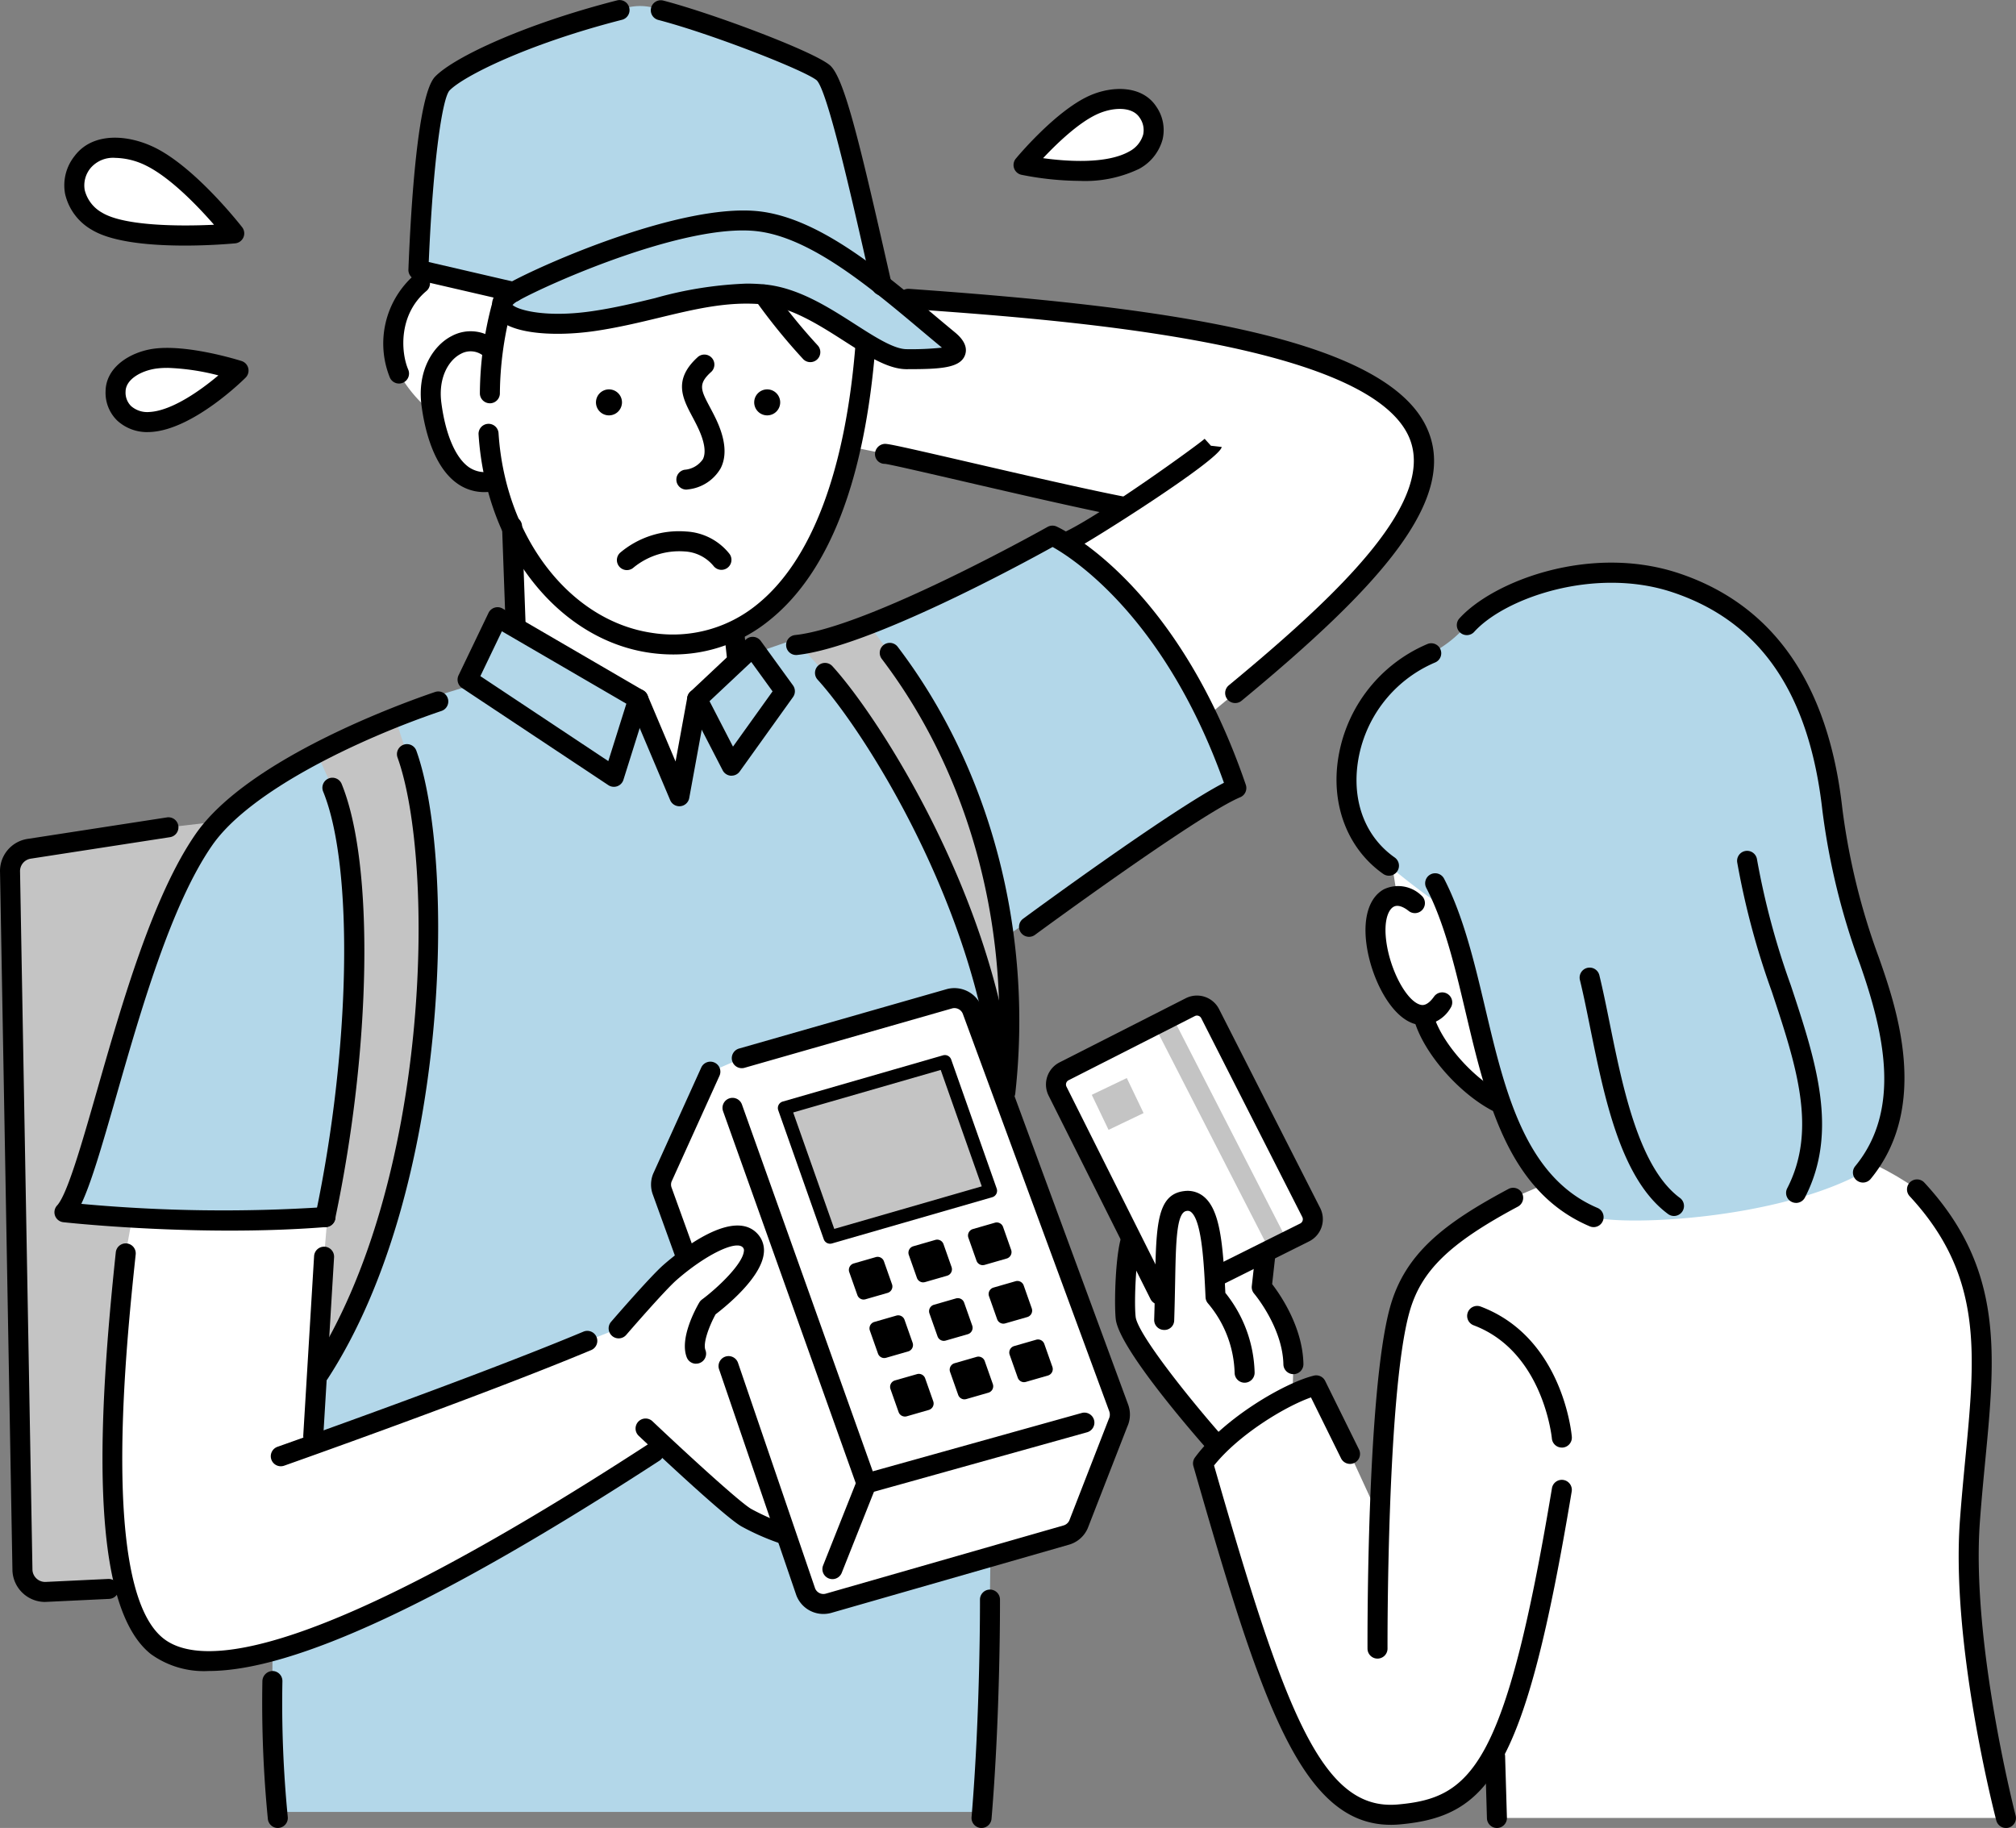 <svg xmlns="http://www.w3.org/2000/svg" width="270.726" height="245.49" data-name="グループ 928"><rect width="100%" height="100%" fill="#808080" stroke="none"/><defs><clipPath id="a"><path fill="none" d="M0 0h270.726v245.49H0z" data-name="長方形 430"/></clipPath></defs><g clip-path="url(#a)" data-name="グループ 867"><path fill="#fff" d="M163.347 194.002s-11.771-13.309-12.177-17.009c-.229-2.068 0-8.849.8-10.8 0 0 .095-10.137 7.861-10.436s10.875 5.919 10.067 12.965l-.461 4.138s4.138 4.826 4.252 10.343l-.122 4.213Z" data-name="パス 1031"/><path d="M163.349 195.347a1.34 1.34 0 0 1-1.007-.453c-2.014-2.276-12.076-13.827-12.511-17.751-.228-2.059-.054-9.15.9-11.463a1.344 1.344 0 0 1 2.485 1.025c-.636 1.546-.95 8.008-.711 10.141.251 2.26 7.082 10.874 11.854 16.267a1.344 1.344 0 0 1-1.007 2.235" data-name="パス 1032"/><path d="M173.689 184.544a1.346 1.346 0 0 1-1.344-1.315c-.1-4.953-3.89-9.454-3.928-9.5a1.34 1.34 0 0 1-.315-1.021l.461-4.138a1.344 1.344 0 0 1 2.672.3l-.4 3.584c1.084 1.407 4.1 5.754 4.2 10.719a1.345 1.345 0 0 1-1.315 1.373Z" data-name="パス 1033"/><path fill="#fff" d="M264.539 204.279c1.376-18.91 5-31.476-7.1-44.55-13.794-9.764-31.9-8.454-31.9-8.454l-22.339 9.583c-8.836 4.722-13.438 8.594-15.23 15.018-1.622 5.811-2.364 17.8-2.7 28.012l-3.98-8.65-4.535-9.189c-3.9.957-11.646 5.637-15.2 10.481 9.564 33.327 14.753 48.186 26.329 47.139 5.376-.486 9.268-1.944 12.6-8.021l.288.265.242 8.232h68.359s-6.053-23.243-4.842-39.867" data-name="パス 1034"/><path d="M184.985 222.744a1.343 1.343 0 0 1-1.344-1.339c-.005-1.407-.111-34.608 3.036-45.888 2.016-7.227 7.352-11.282 15.891-15.843a1.344 1.344 0 1 1 1.267 2.371c-9.205 4.917-13.017 8.632-14.569 14.194-3.048 10.924-2.939 44.815-2.937 45.155a1.344 1.344 0 0 1-1.339 1.349Z" data-name="パス 1035"/><path d="M209.737 194.405a1.343 1.343 0 0 1-1.337-1.224c-.011-.116-1.159-11.684-10.513-15.2a1.344 1.344 0 0 1 .946-2.516c10.956 4.125 12.2 16.941 12.244 17.484a1.343 1.343 0 0 1-1.22 1.455c-.039 0-.081.005-.12.005" data-name="パス 1036"/><path d="M186.761 245.065c-12.1 0-17.5-16.8-26.5-48.164a1.34 1.34 0 0 1 .208-1.165c3.862-5.265 12.031-10.028 15.961-10.992a1.34 1.34 0 0 1 1.525.71l4.535 9.189a1.344 1.344 0 1 1-2.41 1.19l-4.032-8.166c-3.6 1.276-9.746 5.05-13.017 9.143 9.5 33.067 14.459 46.485 24.731 45.521 9.789-.885 14.4-4.973 20.647-42.471a1.344 1.344 0 0 1 2.652.443c-6.218 37.3-10.976 43.614-23.057 44.706q-.635.058-1.247.057" data-name="パス 1037"/><path d="M269.38 245.49a1.34 1.34 0 0 1-1.3-1.005c-.251-.959-6.1-23.648-4.885-40.3.213-2.91.478-5.67.729-8.306 1.371-14.284 2.364-24.605-7.476-35.232a1.343 1.343 0 1 1 1.969-1.828c10.66 11.512 9.567 22.9 8.184 37.316-.251 2.616-.514 5.356-.726 8.247-1.181 16.214 4.743 39.2 4.8 39.43a1.343 1.343 0 0 1-.962 1.64 1.4 1.4 0 0 1-.339.043" data-name="パス 1038"/><path d="M201.021 245.491a1.343 1.343 0 0 1-1.342-1.3l-.242-8.232a1.34 1.34 0 0 1 1.3-1.382 1.31 1.31 0 0 1 1.383 1.3l.242 8.232a1.345 1.345 0 0 1-1.3 1.383h-.039" data-name="パス 1039"/><path fill="#fff" d="M208.214 138.132s-21.2-39.124-21.8-30.463c-.219 3.168.375 7.922 1.213 12.68-1.921.013-3.34 2.14-2.8 6.247.591 4.482 3.4 9.809 6.3 9.694l.149.568c1.281 4.132 5.68 8.933 9.68 11.065 10.06 5.908 7.263-9.791 7.263-9.791" data-name="パス 1040"/><path fill="#b3d7e9" d="M251.031 129.008a92.8 92.8 0 0 1-4.971-20.312c-1.437-12.782-6.5-25.573-21.02-30.427-10.956-3.661-23.681.781-28.1 5.725a16.1 16.1 0 0 1-4.75 3.743c-12.274 5.247-15.292 21.759-5.664 28.525a85 85 0 0 0 7.747 5.856c5.584 14.319 5.163 35.149 19.729 41.335 4.093 1.167 24.349.423 36.171-5.985 7.222-8.782 3.505-20.909.858-28.46" data-name="パス 1041"/><path d="M186.521 117.606a1.35 1.35 0 0 1-.772-.244c-4.487-3.154-6.793-8.594-6.171-14.552a20.04 20.04 0 0 1 12.076-16.307 1.343 1.343 0 1 1 1.057 2.469 17.35 17.35 0 0 0-10.458 14.115c-.529 5.052 1.31 9.451 5.043 12.074a1.345 1.345 0 0 1-.774 2.444" data-name="パス 1042"/><path d="M250.173 158.812a1.344 1.344 0 0 1-1.037-2.2c6.27-7.627 3.837-18.011.627-27.162a93.4 93.4 0 0 1-5.037-20.606c-1.776-15.789-8.354-25.374-20.111-29.3-10.44-3.487-22.575.763-26.677 5.347a1.344 1.344 0 0 1-2-1.792c4.5-5.026 17.6-10.09 29.531-6.105 12.674 4.236 20.054 14.852 21.932 31.553a90.6 90.6 0 0 0 4.9 20.018c2.269 6.469 6.989 19.934-1.088 29.757a1.34 1.34 0 0 1-1.039.491" data-name="パス 1043"/><path d="M191.02 137.658a3.8 3.8 0 0 1-.9-.109c-3.319-.821-6.025-6.232-6.623-10.777-.471-3.568.375-6.24 2.321-7.333a4.48 4.48 0 0 1 5.046.81 1.345 1.345 0 0 1-1.692 2.091c-.373-.3-1.322-.966-2.039-.556-.677.38-1.342 1.824-.971 4.636.518 3.923 2.756 8.062 4.6 8.517.22.052.885.219 1.83-1.12a1.346 1.346 0 0 1 2.2 1.55 4.6 4.6 0 0 1-3.765 2.29" data-name="パス 1044"/><path d="M200.952 149.27a1.35 1.35 0 0 1-.634-.158c-4.473-2.387-9.01-7.594-10.331-11.856a1.344 1.344 0 0 1 2.568-.794c1.116 3.607 5.17 8.218 9.03 10.277a1.345 1.345 0 0 1-.633 2.53" data-name="パス 1045"/><path d="M214 164.797a1.3 1.3 0 0 1-.523-.108c-10.961-4.654-13.848-16.86-16.64-28.664-1.464-6.195-2.847-12.047-5.311-16.8a1.345 1.345 0 0 1 2.389-1.236c2.614 5.052 4.1 11.339 5.539 17.421 2.638 11.153 5.365 22.686 15.072 26.809a1.343 1.343 0 0 1-.525 2.58" data-name="パス 1046"/><path d="M241.194 161.545a1.343 1.343 0 0 1-1.193-1.959c4.068-7.9 1.224-16.481-2.068-26.421a105.4 105.4 0 0 1-4.645-17.35 1.344 1.344 0 1 1 2.657-.407 103.5 103.5 0 0 0 4.539 16.911c3.337 10.078 6.49 19.6 1.9 28.5a1.34 1.34 0 0 1-1.2.729" data-name="パス 1047"/><path d="M224.801 163.301a1.33 1.33 0 0 1-.8-.262c-6.335-4.668-8.531-15.508-10.469-25.071-.462-2.288-.9-4.451-1.367-6.358a1.344 1.344 0 0 1 2.611-.64c.478 1.96.923 4.148 1.392 6.464 1.749 8.639 3.926 19.387 9.426 23.441a1.344 1.344 0 0 1-.8 2.426" data-name="パス 1048"/><path fill="#fff" d="m164.045 171.078 11.167-5.573a1.98 1.98 0 0 0 .873-2.668l-13.576-26.708a1.983 1.983 0 0 0-2.666-.869l-16.956 8.623a1.984 1.984 0 0 0-.874 2.656l13.687 27.322" data-name="パス 1049"/><path fill="#c4c4c4" d="m146.613 147.031 4.704-2.253 2.253 4.705-4.704 2.252z" data-name="長方形 428"/><path fill="#c4c4c4" d="m155.075 137.836 2.393-1.227 15.368 29.972-2.393 1.227z" data-name="長方形 429"/><path d="M155.701 175.203a1.34 1.34 0 0 1-1.2-.742l-13.689-27.327a3.334 3.334 0 0 1 1.465-4.455l16.955-8.618a3.33 3.33 0 0 1 4.473 1.457l13.576 26.707a3.326 3.326 0 0 1-1.462 4.476l-11.176 5.577a1.344 1.344 0 1 1-1.2-2.4l11.169-5.571a.64.64 0 0 0 .274-.858l-13.574-26.712a.645.645 0 0 0-.86-.281l-16.956 8.619a.644.644 0 0 0-.281.857l13.687 27.325a1.34 1.34 0 0 1-.6 1.8 1.3 1.3 0 0 1-.6.143" data-name="パス 1050"/><path fill="#fff" d="M156.337 177.266c.344-10.343-.229-15.629 2.872-15.973 3.249-.362 3.679 5.4 4.023 12.87a16.34 16.34 0 0 1 3.906 10.187" data-name="パス 1051"/><path d="M167.139 185.693a1.34 1.34 0 0 1-1.342-1.3 15.06 15.06 0 0 0-3.553-9.324 1.35 1.35 0 0 1-.353-.846c-.2-4.3-.469-10.191-1.923-11.431a.7.7 0 0 0-.607-.167c-1.376.152-1.451 4.111-1.555 9.591-.03 1.536-.063 3.233-.124 5.091a1.307 1.307 0 0 1-1.389 1.3 1.343 1.343 0 0 1-1.3-1.389c.061-1.844.093-3.528.122-5.052.145-7.607.226-11.8 3.946-12.212a3.4 3.4 0 0 1 2.65.794c2.125 1.815 2.528 6.279 2.84 12.879a17.77 17.77 0 0 1 3.93 10.676 1.345 1.345 0 0 1-1.3 1.389h-.045" data-name="パス 1052"/><path fill="#fff" d="m98.971 88.363-.328-2.98L98.308 79l-29.542-8.295.473 13.143.4 14.859s22.7 20.907 30.164 3.584Z" data-name="パス 1053"/><path fill="#fff" d="M190.243 57.727c-6.134-12.268-40.835-15.658-68.279-17.6l-11.411-1.15-2.688 19.714 11.037 2.261c.88-.034 21.751 5.084 31.6 7.021l.668.108a72 72 0 0 1-7.689 4.614s.527 9.591 16.654 25.12l5.741-4.742c16.787-13.882 28.958-26.171 24.371-35.348" data-name="パス 1054"/><path fill="#fff" d="M100.697 32.708c-14.635-4.181-44.31 5.356-44.31 5.356-3.958 3.333-4.175 8.861-2.8 12.1a18.3 18.3 0 0 0 4.534 5.3c.839 4.835 3.093 10.223 8.247 9.13l-.016-.962c2.516 11.9 10.632 21.2 21.1 22.7 12 1.715 26.17-6.551 28.788-40.136 0 0-.9-9.311-15.54-13.492" data-name="パス 1055"/><path fill="#c4c4c4" d="m22.595 111.106-18.629 2.871a3.045 3.045 0 0 0-2.617 3.161l1.667 93.753a3.043 3.043 0 0 0 3.183 2.9l8.4-.4 2.5-.045 17.81-103.657Z" data-name="パス 1056"/><path fill="#b3d7e9" d="M141.335 71.117s-24.13 13.6-34.42 14.687l-4.822 1.659-1.016-1.4-7.453 7.009-2.389 13.049-5.519-13.049-18.9-11-4.027 8.388 1.751 1.163-5.684 1.767c-10.008 3.39-25.816 10.412-31.475 18.564-9.523 13.717-14.857 45.84-18.728 50.037a219 219 0 0 0 28.338 1.02l-.412 61.932a157 157 0 0 0 .728 18.393h94.5c1.21-14.366 1.133-29.329 1.133-29.329l1.143-87.548 4.1-2.8s22.041-16.229 27.848-18.647c-9.2-26.874-24.7-33.895-24.7-33.895" data-name="パス 1057"/><path fill="#c4c4c4" d="M54.662 101.305c4.842 13.558 5 57.3-11.786 83.129l.806-20.984c4.844-22.921 5.168-47.3.971-57.626l-1.93-4.3 10.343-5.057Z" data-name="パス 1058"/><path fill="#c4c4c4" d="m119.505 87.707-2.887-3.876-9.195 2.872 3.365 3.666c7.263 7.99 21.489 31.547 23.91 54.791l.306 1.532c2.421-21.79-3.636-43.369-15.5-58.986" data-name="パス 1059"/><path fill="#fff" d="M95.345 175.39c1.392-1.088 7.68-6.232 5.413-8.755-2.168-2.417-8.338 2.118-10.777 4.254-1.729 1.512-6.915 7.524-6.915 7.524l-4.2 1.661c-11.252 4.707-28.807 11.08-36.86 13.965l.057-1.213 1.457-24.052.468-5.532a114.6 114.6 0 0 1-26.2.115l-.9 4.937c-1.776 16.785-4.345 45.982 4.195 52.78 8.718 6.942 33.9-4.681 66.664-25.987l1.53-.817c3.48 3.243 9.424 8.7 10.963 9.558a32 32 0 0 0 4.63 2.064l.6.217s-7.076-21.887-10.126-30.719" data-name="パス 1060"/><path fill="#fff" d="m97.838 183.463 10.352 30.286a2.554 2.554 0 0 0 3.048 1.574l31.913-9.157a2.55 2.55 0 0 0 1.665-1.4l5.34-13.723a2.56 2.56 0 0 0 .054-2.012l-19.666-53.379a2.56 2.56 0 0 0-2.991-1.534l-27.915 7.987-4.245 1.835-6.43 14.2a2.55 2.55 0 0 0-.011 1.855l3.2 8.85" data-name="パス 1061"/><path fill="#b3d7e9" d="M127.327 45.629c-2.817-2.331-5.827-4.935-8.928-7.358-2.806-12.321-5.98-26.926-7.833-28.492s-14.721-6.544-21.81-8.4a7.2 7.2 0 0 0-5.524-.033c-12.5 3.2-21.7 7.643-23.844 9.886-1.968 2.055-2.912 17.644-3.2 25.014l12.773 2.957c-4.476 2.507 1.26 5.308 10.782 3.912 8.431-1.235 15.158-4.283 22.786-3.579s14.631 8.7 19.235 8.7 8.535-.151 5.562-2.609" data-name="パス 1062"/><path d="M90.403 87.893a22.4 22.4 0 0 1-3.15-.226c-12.343-1.765-22.011-14.1-22.987-29.32a1.344 1.344 0 1 1 2.683-.17c.9 13.959 9.594 25.243 20.685 26.827a17.86 17.86 0 0 0 14.008-3.8c7.341-5.882 11.921-18.02 13.254-35.108a1.33 1.33 0 0 1 1.443-1.236 1.346 1.346 0 0 1 1.236 1.444c-1.41 18.1-6.206 30.549-14.25 36.995a20.36 20.36 0 0 1-12.922 4.594" data-name="パス 1063"/><path d="M65.052 66.087a6.2 6.2 0 0 1-3.663-1.168c-3.279-2.321-4.406-7.56-4.786-10.478-.613-4.69 1.593-8.055 4.052-9.311a5.37 5.37 0 0 1 6.344.928 1.344 1.344 0 0 1-1.842 1.957 2.72 2.72 0 0 0-3.277-.493c-1.618.828-3.053 3.181-2.611 6.571.55 4.222 1.891 7.369 3.675 8.632a3.82 3.82 0 0 0 3.145.559 1.343 1.343 0 1 1 .559 2.627 7.7 7.7 0 0 1-1.595.176" data-name="パス 1064"/><path d="M121.925 49.581h-.16c-2.494 0-5.211-1.742-8.358-3.756-3.363-2.156-7.179-4.6-11-4.951-4.664-.435-9.107.642-13.807 1.774-2.74.661-5.575 1.344-8.661 1.8-5.883.862-12.691.38-13.742-2.713-.269-.79-.353-2.324 2.109-3.7 4.424-2.481 23.324-10.842 33.682-9.651 7.992.932 16.262 7.877 23.559 14.006.894.751 1.776 1.489 2.638 2.2.48.4 1.942 1.606 1.408 3.088-.633 1.754-3.319 1.9-7.668 1.9m-21.697-11.49q1.198-.002 2.426.109c4.473.414 8.582 3.045 12.2 5.365 2.674 1.713 5.2 3.331 6.908 3.331a39 39 0 0 0 4.731-.206l-.027-.022c-.867-.717-1.753-1.46-2.654-2.217-7.001-5.886-14.945-12.555-22.136-13.394-9.571-1.124-27.971 7.033-32.058 9.322a3.1 3.1 0 0 0-.79.579c.729.679 4.464 1.749 10.721.831 2.966-.435 5.74-1.1 8.422-1.751a51.8 51.8 0 0 1 12.257-1.947" data-name="パス 1065"/><path d="M118.416 39.692a1.346 1.346 0 0 1-1.31-1.045l-.738-3.249c-2.089-9.22-5.249-23.15-6.684-24.605-1.572-1.328-14.135-6.245-21.267-8.11a1.344 1.344 0 1 1 .681-2.6c6.748 1.765 20.134 6.811 22.334 8.669 1.837 1.555 3.806 9.515 7.555 26.051l.738 3.245a1.344 1.344 0 0 1-1.012 1.609 1.3 1.3 0 0 1-.3.034" data-name="パス 1066"/><path d="M68.962 40.548a1.3 1.3 0 0 1-.3-.036l-12.778-2.955a1.34 1.34 0 0 1-1.039-1.357c.339-8.63 1.253-23.469 3.571-25.892C60.873 7.737 70.288 3.27 82.898.043a1.345 1.345 0 0 1 .667 2.605c-12.737 3.258-21.376 7.6-23.206 9.513-.952 1.07-2.2 9.3-2.783 23.028L69.263 37.9a1.343 1.343 0 0 1-.3 2.652" data-name="パス 1067"/><path d="M92.167 65.752a1.344 1.344 0 0 1-.253-2.663 3.28 3.28 0 0 0 2.475-1.417c.453-.889.231-2.338-.64-4.19-.256-.548-.525-1.054-.778-1.53-1.3-2.446-2.641-4.978.781-8.042a1.345 1.345 0 0 1 1.788 2.004c-1.853 1.658-1.437 2.444-.2 4.779.271.511.559 1.055.837 1.645 1.253 2.666 1.457 4.871.6 6.55a5.75 5.75 0 0 1-4.354 2.834 1.3 1.3 0 0 1-.256.025" data-name="パス 1068"/><path d="M104.761 54.226a1.745 1.745 0 1 1-1.546-1.923 1.745 1.745 0 0 1 1.546 1.923" data-name="パス 1069"/><path d="M83.512 54.226a1.745 1.745 0 1 1-1.542-1.922 1.745 1.745 0 0 1 1.546 1.923" data-name="パス 1070"/><path d="M53.586 51.509a1.34 1.34 0 0 1-1.238-.819 12.23 12.23 0 0 1 3.174-13.655 1.343 1.343 0 1 1 1.728 2.056c-3.706 3.122-3.457 8.127-2.428 10.549a1.343 1.343 0 0 1-.713 1.761 1.3 1.3 0 0 1-.523.108" data-name="パス 1071"/><path d="M65.784 54.159a1.344 1.344 0 0 1-1.342-1.3 47.5 47.5 0 0 1 1.566-11.82 1.344 1.344 0 1 1 2.595.7 45.7 45.7 0 0 0-1.475 11.033 1.345 1.345 0 0 1-1.3 1.389h-.044" data-name="パス 1072"/><path d="M84.186 76.563a1.344 1.344 0 0 1-.912-2.331 12.24 12.24 0 0 1 8.872-2.853 7.94 7.94 0 0 1 5.82 3.01 1.344 1.344 0 0 1-2.136 1.631 5.4 5.4 0 0 0-3.918-1.964 9.7 9.7 0 0 0-6.815 2.15 1.35 1.35 0 0 1-.912.357" data-name="パス 1073"/><path d="M108.819 48.634a1.33 1.33 0 0 1-.95-.394 80 80 0 0 1-6.435-7.922 1.344 1.344 0 0 1 2.185-1.565 79 79 0 0 0 6.148 7.587 1.344 1.344 0 0 1-.95 2.294" data-name="パス 1074"/><path d="M69.238 85.196a1.344 1.344 0 0 1-1.342-1.3l-.474-13.143a1.344 1.344 0 0 1 1.3-1.391 1.325 1.325 0 0 1 1.386 1.291l.473 13.148a1.345 1.345 0 0 1-1.3 1.392h-.048" data-name="パス 1075"/><path d="M98.97 89.707a1.345 1.345 0 0 1-1.335-1.2l-.326-2.982a1.344 1.344 0 0 1 2.672-.294l.328 2.982a1.346 1.346 0 0 1-1.19 1.484 1 1 0 0 1-.149.007" data-name="パス 1076"/><path d="M82.437 105.666a1.34 1.34 0 0 1-.744-.224L62.045 92.395a1.35 1.35 0 0 1-.468-1.7l4.027-8.388a1.347 1.347 0 0 1 1.889-.581l18.9 11a1.34 1.34 0 0 1 .606 1.564l-3.28 10.436a1.34 1.34 0 0 1-1.281.941M64.507 90.802l17.183 11.413 2.423-7.709-16.716-9.727Z" data-name="パス 1077"/><path d="M98.246 104.175h-.1a1.35 1.35 0 0 1-1.1-.724L92.427 94.5a1.344 1.344 0 0 1 .274-1.6l7.456-7.01a1.33 1.33 0 0 1 1.048-.358 1.35 1.35 0 0 1 .96.548l4.326 5.965a1.345 1.345 0 0 1 0 1.572l-7.157 9.992a1.34 1.34 0 0 1-1.093.561m-2.959-10.001 3.15 6.1 5.315-7.42-2.86-3.949Z" data-name="パス 1078"/><path d="M91.233 108.277a1.34 1.34 0 0 1-1.236-.821l-5.519-13.049a1.344 1.344 0 0 1 2.476-1.047l3.767 8.908 1.577-8.626a1.344 1.344 0 0 1 2.645.484l-2.387 13.048a1.345 1.345 0 0 1-1.174 1.095 1 1 0 0 1-.149.007" data-name="パス 1079"/><path d="M30.866 165.266c-12.182 0-22.227-1.113-22.362-1.127a1.344 1.344 0 0 1-.837-2.247c1.365-1.48 3.306-8.257 5.36-15.432 3.338-11.657 7.492-26.164 13.25-34.461 7.067-10.178 28.021-17.67 32.148-19.068a1.344 1.344 0 1 1 .864 2.546c-11.019 3.731-25.7 10.7-30.8 18.056-5.5 7.929-9.591 22.2-12.875 33.667-2 6.99-3.4 11.752-4.695 14.475a208 208 0 0 0 32.66.434 1.344 1.344 0 1 1 .213 2.679c-4.349.349-8.763.478-12.924.478" data-name="パス 1080"/><path d="M138.19 125.811a1.344 1.344 0 0 1-.8-2.426c.853-.629 19.867-14.608 26.972-18.258-7.9-22.156-20.21-30.1-23.009-31.669-3.987 2.211-24.679 13.477-34.3 14.5a1.343 1.343 0 0 1-.283-2.672c9.9-1.048 33.664-14.388 33.9-14.522a1.35 1.35 0 0 1 1.215-.054c.654.3 16.131 7.571 25.413 34.685a1.345 1.345 0 0 1-.754 1.675c-5.586 2.325-27.339 18.318-27.558 18.479a1.33 1.33 0 0 1-.8.262" data-name="パス 1081"/><path d="M28.028 224.409a12.16 12.16 0 0 1-7.784-2.283c-8.5-6.774-6.974-32.4-4.691-53.975a1.344 1.344 0 0 1 2.672.285c-1.3 12.269-4.747 44.865 3.7 51.587 5.129 4.084 20.586 2.88 65.1-26.062a1.344 1.344 0 1 1 1.457 2.253c-29.025 18.87-48.977 28.195-60.454 28.195" data-name="パス 1082"/><path d="M42.068 194.169h-.082a1.345 1.345 0 0 1-1.26-1.423l1.453-24.05a1.344 1.344 0 1 1 2.683.163l-1.453 24.047a1.344 1.344 0 0 1-1.34 1.263" data-name="パス 1083"/><path d="M37.709 196.914a1.345 1.345 0 0 1-.448-2.613c.262-.091 26.308-9.284 41.089-15.466a1.343 1.343 0 1 1 1.038 2.478c-14.852 6.213-40.969 15.432-41.231 15.525a1.4 1.4 0 0 1-.448.075" data-name="パス 1084"/><path d="M43.684 164.793a1.343 1.343 0 0 1-1.317-1.619c4.707-22.279 5.155-46.716 1.041-56.841a1.344 1.344 0 1 1 2.489-1.012c4.362 10.732 3.984 35.3-.9 58.409a1.345 1.345 0 0 1-1.314 1.066" data-name="パス 1085"/><path d="M42.874 185.778a1.344 1.344 0 0 1-1.125-2.077c16.12-24.8 16.714-67.754 11.646-81.942a1.344 1.344 0 1 1 2.532-.9c5.22 14.619 4.639 58.83-11.925 84.313a1.34 1.34 0 0 1-1.127.611" data-name="パス 1086"/><path d="M134.697 146.505a1.345 1.345 0 0 1-1.335-1.2c-2.473-23.753-17.22-47.049-23.567-54.03a1.343 1.343 0 0 1 1.987-1.808c6.533 7.186 21.713 31.151 24.254 55.554a1.344 1.344 0 0 1-1.2 1.477 1 1 0 0 1-.142.007" data-name="パス 1087"/><path d="M135.007 148.037a1 1 0 0 1-.151-.007 1.346 1.346 0 0 1-1.188-1.486c2.34-21.052-3.213-42.2-15.233-58.025a1.344 1.344 0 1 1 2.14-1.625c12.434 16.366 18.181 38.217 15.767 59.948a1.346 1.346 0 0 1-1.335 1.2" data-name="パス 1088"/><path d="M6.053 215.137a4.394 4.394 0 0 1-4.381-4.181L.005 117.163a4.355 4.355 0 0 1 3.772-4.512l18.611-2.872a1.344 1.344 0 1 1 .41 2.656L4.17 115.31a1.7 1.7 0 0 0-1.478 1.765l1.667 93.793a1.71 1.71 0 0 0 1.776 1.579l8.4-.4a1.357 1.357 0 0 1 1.407 1.279 1.343 1.343 0 0 1-1.279 1.4l-8.4.4c-.07 0-.14.005-.208.005" data-name="パス 1089"/><path d="M165.872 94.418a1.344 1.344 0 0 1-.858-2.38c15.022-12.422 28.331-25.1 24.027-33.712-6.281-12.558-47.406-15.461-67.171-16.855a1.344 1.344 0 0 1 .188-2.681c32.422 2.287 63.265 6.091 69.388 18.333 4.856 9.716-6.369 21.812-24.716 36.986a1.34 1.34 0 0 1-.857.308" data-name="パス 1090"/><path d="M150.499 69.318a1.3 1.3 0 0 1-.262-.025c-5.4-1.061-14.035-3.062-20.977-4.67-4.813-1.115-9.791-2.267-10.42-2.33a1.3 1.3 0 0 1-1.339-1.292 1.39 1.39 0 0 1 1.348-1.392c.545.014 1.948.3 11.017 2.4 6.924 1.6 15.538 3.6 20.891 4.65a1.344 1.344 0 0 1-.258 2.663" data-name="パス 1091"/><path d="M143.476 74.042a1.344 1.344 0 0 1-.568-2.562c4.912-2.29 17.925-11.7 18.862-12.553l.855.944h.1l1.335.154c-.2 1.72-18.133 13.015-20.018 13.895a1.3 1.3 0 0 1-.566.125" data-name="パス 1092"/><path d="M93.477 183.145a1.34 1.34 0 0 1-1.253-.857c-1-2.561 1.224-6.58 1.679-7.361a1.4 1.4 0 0 1 .357-.4c2.24-1.672 5.467-4.792 5.636-6.5a.57.57 0 0 0-.138-.5c-.916-1.02-5.069 1.023-8.893 4.367-1.638 1.434-6.729 7.331-6.781 7.39a1.343 1.343 0 0 1-2.034-1.754c.213-.249 5.267-6.1 7.046-7.659 2.152-1.883 9.427-7.745 12.664-4.139a3.26 3.26 0 0 1 .812 2.563c-.326 3.276-5.039 7.114-6.474 8.211-.81 1.468-1.74 3.849-1.367 4.8a1.345 1.345 0 0 1-.765 1.74 1.3 1.3 0 0 1-.487.091" data-name="パス 1093"/><path d="M104.87 207.236a1.3 1.3 0 0 1-.435-.073A33 33 0 0 1 99.584 205c-2.294-1.283-12.639-11.064-13.811-12.175a1.344 1.344 0 1 1 1.849-1.951c4.333 4.107 11.768 10.938 13.275 11.78a31 31 0 0 0 4.408 1.968 1.344 1.344 0 0 1-.435 2.614" data-name="パス 1094"/><path d="M92.143 170.192a1.35 1.35 0 0 1-1.265-.887l-3.2-8.85a3.88 3.88 0 0 1 .025-2.806l6.456-14.257a1.344 1.344 0 1 1 2.448 1.109l-6.43 14.2a1.18 1.18 0 0 0 .02.819l3.206 8.874a1.346 1.346 0 0 1-.808 1.722 1.4 1.4 0 0 1-.457.079" data-name="パス 1095"/><path d="M110.575 216.75a3.88 3.88 0 0 1-3.645-2.532l-10.365-30.319a1.344 1.344 0 1 1 2.543-.871l10.352 30.286a1.2 1.2 0 0 0 1.43.71l31.888-9.15a1.23 1.23 0 0 0 .815-.67l5.308-13.648a1.3 1.3 0 0 0 .057-1.029l-19.675-53.408a1.215 1.215 0 0 0-1.4-.7l-27.87 7.974a1.344 1.344 0 1 1-.738-2.584l27.915-7.987a3.924 3.924 0 0 1 4.607 2.33l19.676 53.411a3.9 3.9 0 0 1-.093 3.041l-5.314 13.646a3.92 3.92 0 0 1-2.573 2.213l-31.886 9.15a4 4 0 0 1-1.032.136" data-name="パス 1096"/><path d="M116.357 200.564a1.34 1.34 0 0 1-1.265-.892l-17.979-50.406a1.345 1.345 0 1 1 2.534-.9l17.554 49.227 28.094-7.843a1.345 1.345 0 0 1 .726 2.589l-29.3 8.178a1.3 1.3 0 0 1-.36.05" data-name="パス 1097"/><path d="M111.784 212.07a1.344 1.344 0 0 1-1.249-1.84l4.574-11.506a1.345 1.345 0 1 1 2.5.993l-4.573 11.506a1.34 1.34 0 0 1-1.249.848" data-name="パス 1098"/><path d="M37.305 245.491a1.344 1.344 0 0 1-1.333-1.19 160 160 0 0 1-.735-18.579 1.4 1.4 0 0 1 1.376-1.312 1.347 1.347 0 0 1 1.312 1.376 156 156 0 0 0 .717 18.206 1.343 1.343 0 0 1-1.18 1.486 1 1 0 0 1-.156.009" data-name="パス 1099"/><path d="M131.812 245.49h-.115a1.35 1.35 0 0 1-1.228-1.453c1.19-14.141 1.13-29.062 1.13-29.211a1.344 1.344 0 0 1 1.337-1.351h.007a1.344 1.344 0 0 1 1.344 1.337c0 .151.065 15.187-1.136 29.447a1.346 1.346 0 0 1-1.339 1.231" data-name="パス 1100"/><path fill="#fff" d="M31.46 31.345s-5.993-7.717-11.24-10.306c-3.143-1.552-7.213-1.851-9.14.734-2.226 2.992-.85 6.239 1.927 7.93 4.785 2.917 18.455 1.641 18.455 1.641" data-name="パス 1101"/><path d="M24.806 32.98c-4.353 0-9.669-.4-12.5-2.131A7.46 7.46 0 0 1 8.74 26.03a6.3 6.3 0 0 1 1.261-5.058c2.437-3.272 7.185-2.931 10.811-1.141 5.462 2.7 11.454 10.363 11.707 10.687a1.346 1.346 0 0 1-.937 2.163c-.629.057-3.417.3-6.777.3m-9.336-11.78a3.96 3.96 0 0 0-3.313 1.378 3.65 3.65 0 0 0-.781 2.941 4.8 4.8 0 0 0 2.328 3.036c2.951 1.8 10.406 1.853 15.038 1.627-2.089-2.4-5.808-6.306-9.117-7.94a9.7 9.7 0 0 0-4.154-1.041" data-name="パス 1102"/><path fill="#fff" d="M32.033 49.769s-7-2.229-11.311-1.586c-2.58.383-5.17 1.944-5.2 4.387-.034 2.813 2.22 4.24 4.638 4.105 5.263-.29 11.873-6.906 11.873-6.906" data-name="パス 1103"/><path d="M19.853 58.029a5.92 5.92 0 0 1-4.109-1.546 5.2 5.2 0 0 1-1.566-3.933c.041-3.272 3.317-5.247 6.345-5.7 4.559-.681 11.619 1.539 11.918 1.634a1.345 1.345 0 0 1 .543 2.231c-.285.285-7.041 6.983-12.75 7.3q-.194.011-.382.011m2.623-8.619a11 11 0 0 0-1.557.1c-2 .3-4.034 1.448-4.053 3.073a2.54 2.54 0 0 0 .738 1.955 3.3 3.3 0 0 0 2.482.792c2.982-.165 6.822-2.872 9.239-4.915a31 31 0 0 0-6.849-1.009" data-name="パス 1104"/><path fill="#fff" d="M137.447 22.159s5.082-6.136 9.384-8.073c2.577-1.159 5.854-1.254 7.311.953 1.681 2.546.459 5.168-1.824 6.462-4.964 2.818-14.871.658-14.871.658" data-name="パス 1105"/><path d="M144.997 24.292a41 41 0 0 1-7.834-.819 1.346 1.346 0 0 1-.749-2.172c.217-.26 5.335-6.4 9.868-8.44 2.985-1.342 7.067-1.464 8.985 1.439a5.52 5.52 0 0 1 .858 4.412 6.4 6.4 0 0 1-3.14 3.958 16.75 16.75 0 0 1-7.989 1.622m-4.924-3.052c3.091.428 8.508.837 11.587-.907a3.72 3.72 0 0 0 1.854-2.252 2.87 2.87 0 0 0-.487-2.3c-1.005-1.521-3.6-1.387-5.639-.468-2.573 1.158-5.537 4.035-7.313 5.928" data-name="パス 1106"/><path fill="#c4c4c4" d="m133 159.918-21.534 6.213-6.112-17.33 21.534-6.213Z" data-name="パス 1107"/><path d="M111.466 167.028a.9.9 0 0 1-.844-.6l-6.114-17.33a.9.9 0 0 1 .05-.708.9.9 0 0 1 .547-.452l21.534-6.211a.9.9 0 0 1 1.095.563l6.113 17.333a.9.9 0 0 1-.6 1.159l-21.531 6.212a1 1 0 0 1-.249.034m-4.951-17.627 5.516 15.637 19.808-5.715-5.514-15.635Z" data-name="パス 1108"/><path d="m118.94 172.775-2.964.855-1.088-3.086 2.964-.855Z" data-name="パス 1109"/><path d="M115.979 174.526a.9.9 0 0 1-.844-.6l-1.09-3.086a.9.9 0 0 1 .05-.708.9.9 0 0 1 .547-.452l2.964-.855a.9.9 0 0 1 1.095.563l1.088 3.086a.9.9 0 0 1-.6 1.159l-2.964.855a1 1 0 0 1-.249.036m.073-3.385.491 1.392 1.238-.357-.491-1.392Z" data-name="パス 1110"/><path d="m126.941 170.467-2.964.855-1.088-3.086 2.964-.855Z" data-name="パス 1111"/><path d="M123.976 172.218a.9.9 0 0 1-.844-.6l-1.089-3.088a.9.9 0 0 1 .05-.708.9.9 0 0 1 .547-.452l2.964-.855a.9.9 0 0 1 1.095.563l1.088 3.088a.9.9 0 0 1-.6 1.159l-2.964.855a1 1 0 0 1-.249.034m.073-3.385.491 1.394 1.238-.357-.488-1.388Z" data-name="パス 1112"/><path d="m134.942 168.154-2.964.855-1.088-3.086 2.964-.855Z" data-name="パス 1113"/><path d="M131.977 169.909a.9.9 0 0 1-.844-.6l-1.09-3.088a.9.9 0 0 1 .05-.708.9.9 0 0 1 .547-.452l2.964-.855a.9.9 0 0 1 1.095.563l1.088 3.088a.9.9 0 0 1-.6 1.159l-2.964.855a1 1 0 0 1-.249.034m.073-3.385.491 1.394 1.242-.357-.491-1.394Z" data-name="パス 1114"/><path d="m121.71 180.63-2.964.855-1.087-3.086 2.964-.855Z" data-name="パス 1115"/><path d="M118.748 182.382a.9.9 0 0 1-.844-.6l-1.09-3.088a.9.9 0 0 1 .048-.708.9.9 0 0 1 .548-.452l2.962-.855a.9.9 0 0 1 1.095.563l1.088 3.088a.9.9 0 0 1-.048.708.9.9 0 0 1-.548.452l-2.962.855a1 1 0 0 1-.249.034m.073-3.385.489 1.394 1.238-.357-.491-1.394Z" data-name="パス 1116"/><path d="m129.711 178.322-2.964.855-1.088-3.086 2.964-.855Z" data-name="パス 1117"/><path d="M126.749 180.073a.9.9 0 0 1-.846-.6l-1.09-3.086a.9.9 0 0 1 .6-1.159l2.964-.855a.9.9 0 0 1 1.095.563l1.088 3.086a.9.9 0 0 1-.6 1.159l-2.962.855a1 1 0 0 1-.249.036m.072-3.385.491 1.392 1.238-.357-.491-1.392Z" data-name="パス 1118"/><path d="m137.712 176.015-2.964.855-1.088-3.086 2.964-.855Z" data-name="パス 1119"/><path d="M134.747 177.765a.9.9 0 0 1-.844-.6l-1.09-3.086a.9.9 0 0 1 .05-.708.9.9 0 0 1 .547-.452l2.964-.855a.9.9 0 0 1 1.095.563l1.088 3.088a.9.9 0 0 1-.6 1.159l-2.964.853a1 1 0 0 1-.249.036m.073-3.385.491 1.394 1.238-.357-.491-1.394Z" data-name="パス 1120"/><path d="m124.481 188.485-2.964.855-1.088-3.086 2.964-.855Z" data-name="パス 1121"/><path d="M121.515 190.236a.9.9 0 0 1-.844-.6l-1.09-3.088a.9.9 0 0 1 .05-.708.9.9 0 0 1 .547-.452l2.965-.847a.9.9 0 0 1 1.095.563l1.088 3.088a.9.9 0 0 1-.6 1.159l-2.964.855a1 1 0 0 1-.249.034m.073-3.385.491 1.394 1.238-.357-.488-1.398Z" data-name="パス 1122"/><path d="m132.481 186.177-2.964.855-1.088-3.086 2.964-.855Z" data-name="パス 1123"/><path d="M129.517 187.928a.9.9 0 0 1-.844-.6l-1.09-3.088a.9.9 0 0 1 .05-.708.9.9 0 0 1 .547-.452l2.964-.855a.9.9 0 0 1 1.095.563l1.088 3.088a.9.9 0 0 1-.6 1.159l-2.964.855a1 1 0 0 1-.249.034m.073-3.385.491 1.394 1.238-.357-.491-1.394Z" data-name="パス 1124"/><path d="m140.482 183.869-2.964.855-1.088-3.086 2.964-.855Z" data-name="パス 1125"/><path d="M137.518 185.622a.9.9 0 0 1-.844-.6l-1.09-3.086a.9.9 0 0 1 .05-.708.9.9 0 0 1 .547-.452l2.964-.855a.9.9 0 0 1 1.093.563l1.088 3.086a.9.9 0 0 1-.6 1.159l-2.962.855a1 1 0 0 1-.249.036m.073-3.385.491 1.392 1.238-.357-.491-1.392Z" data-name="パス 1126"/></g></svg>